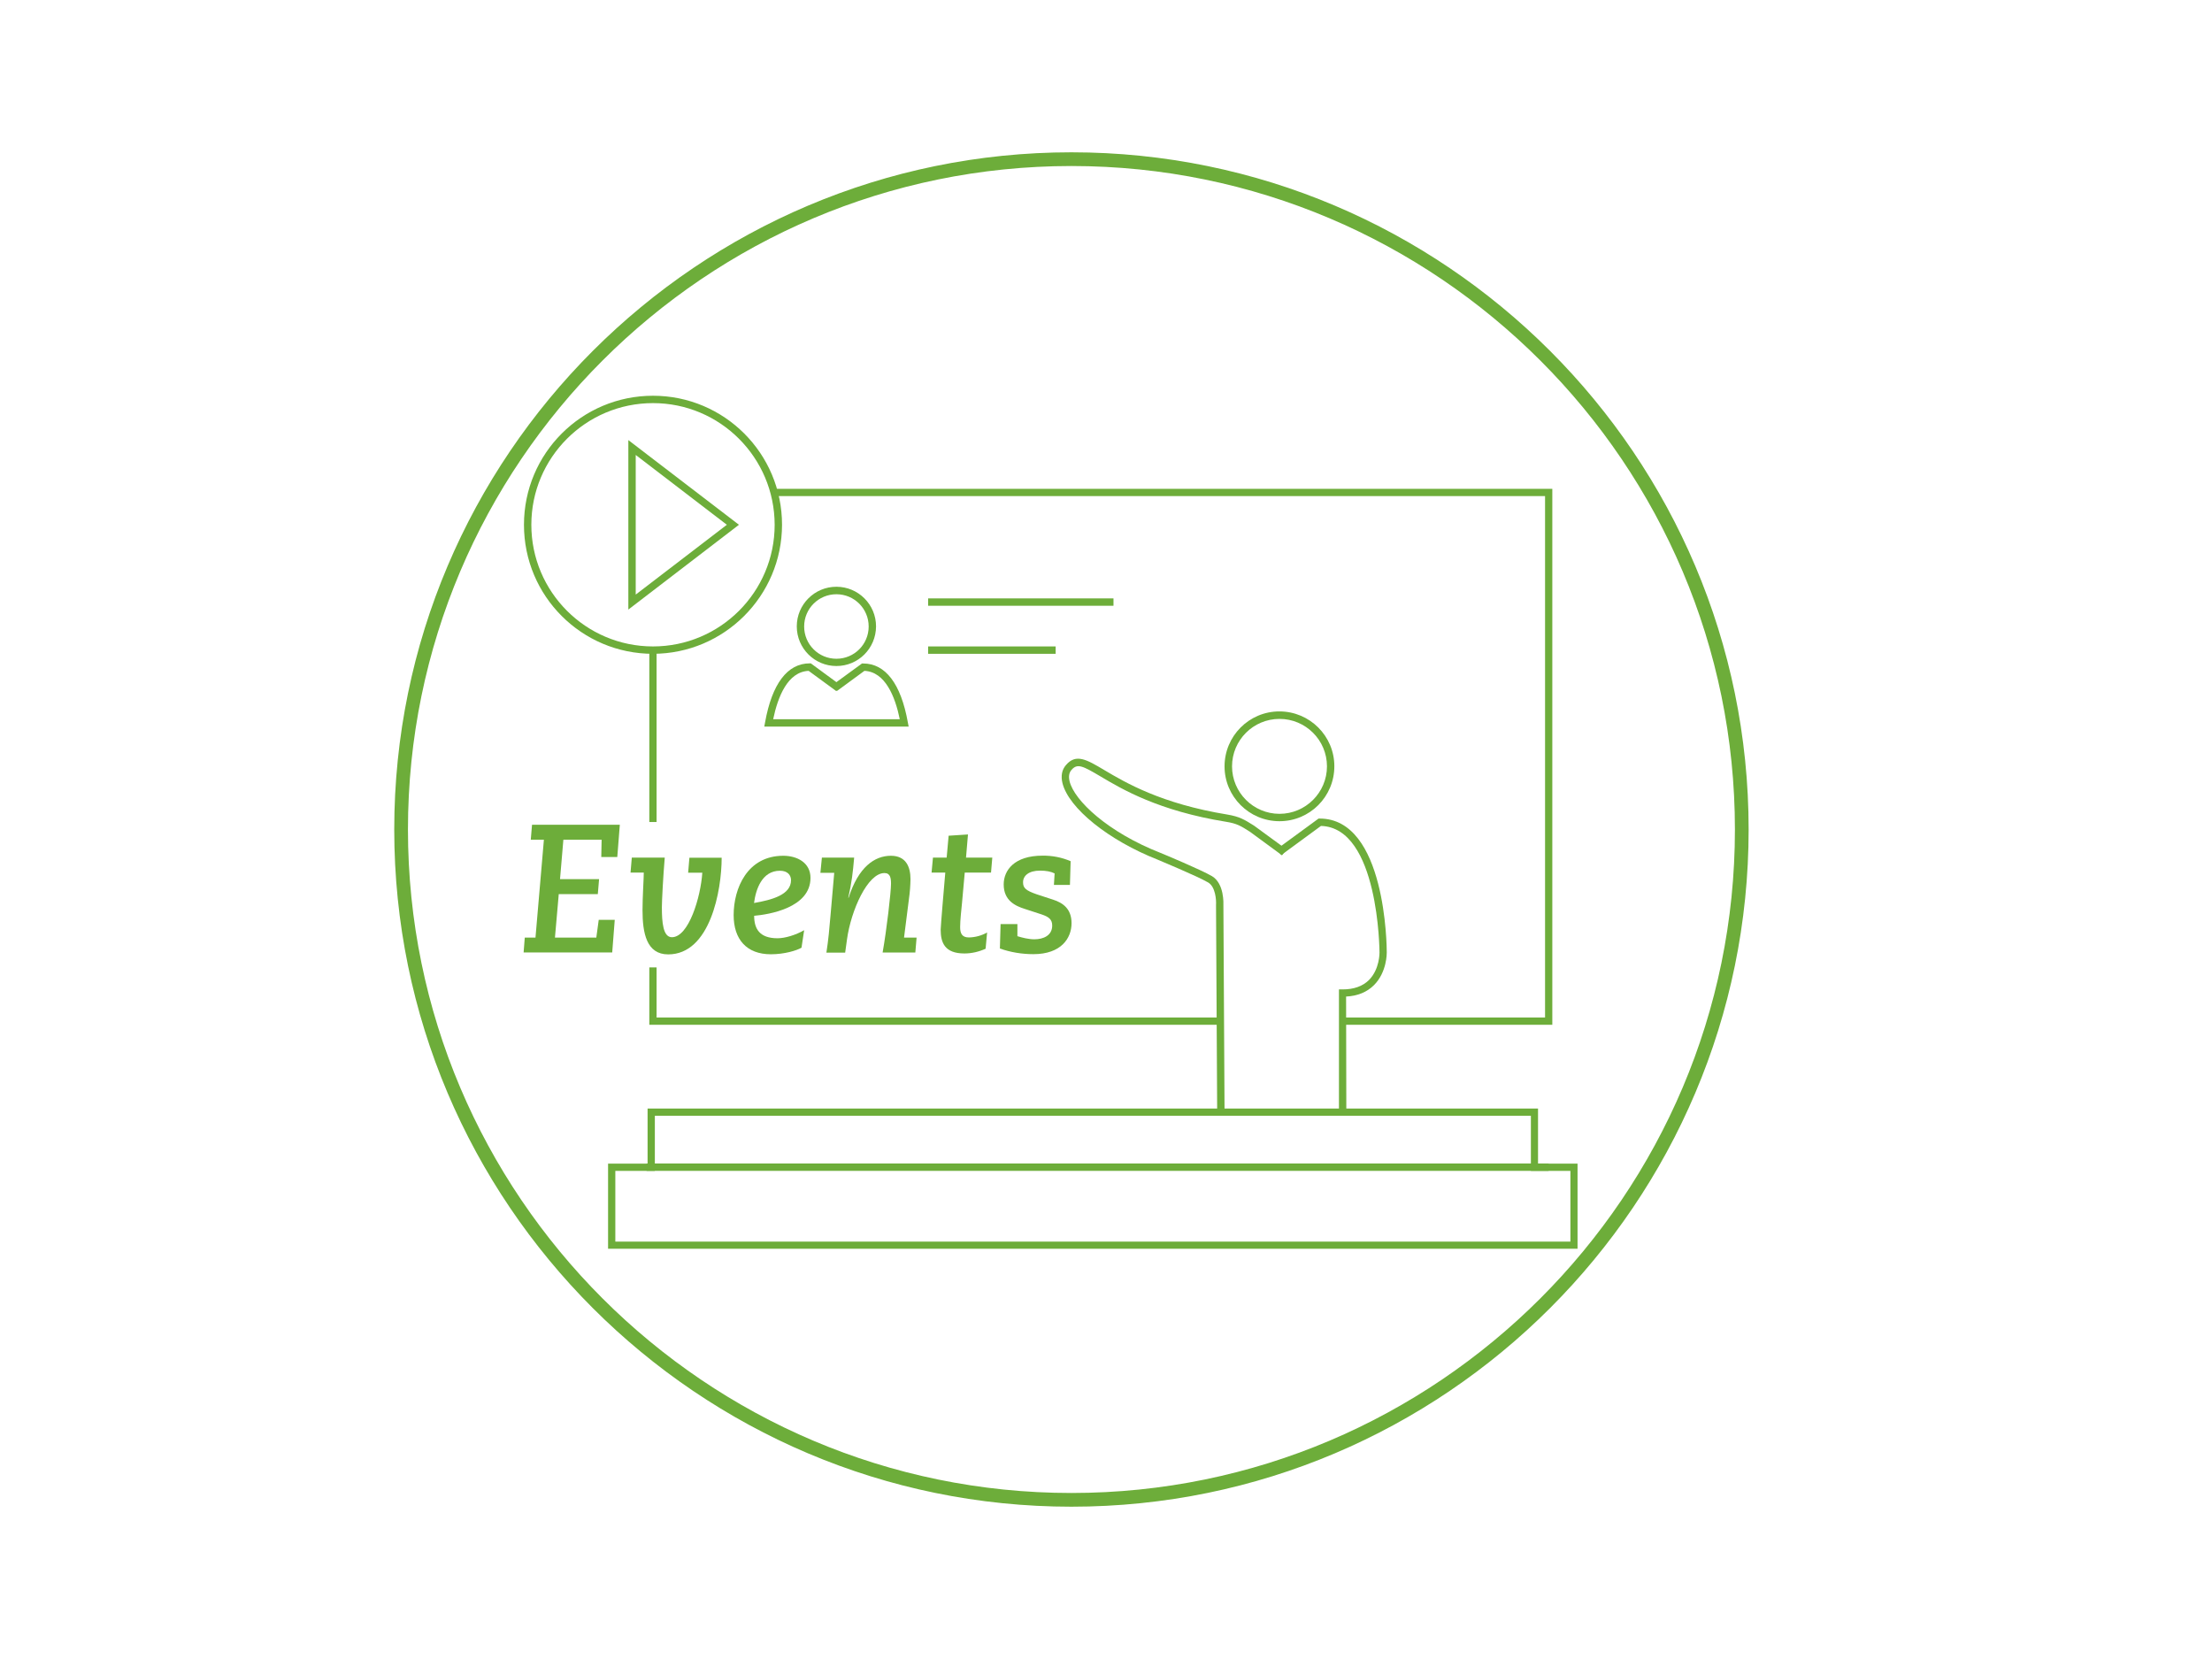 <?xml version="1.0" encoding="utf-8"?>
<!-- Generator: Adobe Illustrator 26.0.1, SVG Export Plug-In . SVG Version: 6.00 Build 0)  -->
<svg version="1.1" id="Layer_1" xmlns="http://www.w3.org/2000/svg" xmlns:xlink="http://www.w3.org/1999/xlink" x="0px" y="0px"
	 viewBox="0 0 1920 1440" style="enable-background:new 0 0 1920 1440;" xml:space="preserve">
<style type="text/css">
	.st0{fill:#6dad3a;}
</style>
<path class="st0" d="M930,1307.8c-324.1,0-587.8-263.7-587.8-587.8S605.9,132.2,930,132.2s587.8,263.7,587.8,587.8
	S1254.1,1307.8,930,1307.8z M930,144.1c-317.6,0-575.9,258.4-575.9,575.9s258.4,575.9,575.9,575.9s575.9-258.4,575.9-575.9
	S1247.6,144.1,930,144.1L930,144.1z"/>
<path class="st0" d="M455.5,813.8h9.3l7.3-84.9h-11.4l1.1-13h76.2l-2.2,28h-13.9l0.3-15h-33.2l-2.9,34.2h33.9l-1.1,13h-33.9
	l-3.3,37.7h35.9l2.1-15.4h13.9l-2.2,28.3h-76.9L455.5,813.8z"/>
<path class="st0" d="M548.4,744.4H577c-1.4,16.3-2.5,37.8-2.5,43.1c0,13,1,26,8.7,26c14.6,0,25-34.8,26.4-56h-12.3l1.1-13h28
	c0,28.5-10,83.9-46.4,83.9c-18.8,0-22.3-18.4-22.3-38.5c0-11.2,1.1-27.4,1.1-32.5h-11.5L548.4,744.4z"/>
<path class="st0" d="M695.7,822.6c-4.1,2.4-14.7,5.7-26.6,5.7c-21.1,0-32.3-13-32.3-34c0-23,11.7-51.5,43.1-51.5
	c11.9,0,23.6,5.9,23.6,19.2c0,26.1-36.3,31.8-48.9,32.9c0,11.4,4.8,19.5,20.3,19.5c6.5,0,15.8-2.8,23.1-7L695.7,822.6z M677,755.8
	c-15.7,0-21,16.3-22.5,28c15.5-2.7,32.1-7.1,32.1-19.8C686.6,759.8,683.8,755.8,677,755.8z"/>
<path class="st0" d="M713.4,744.4h28c-1.1,12.7-2.1,21.7-5.1,34.8h0.3c8.5-26.6,22.5-36.4,36.7-36.4c13,0,17,9.5,17,20.3
	c-0.1,5.6-0.5,11.2-1.3,16.8l-4.3,33.9h10.9l-1.1,13h-28.4c3.5-19.5,7.3-52.6,7.3-59.7c0-4.9-0.6-9.3-5.7-9.3
	c-14.6,0-29,32.3-32.5,57.5l-1.6,11.6h-16.3c1.7-10.6,2.7-21.7,3.6-32.6l3.2-36.7h-12L713.4,744.4z"/>
<path class="st0" d="M809.8,744.4h11.9l1.7-19l16.8-1.1l-1.7,20.1h22.8l-1.1,13h-22.8L835,784c-0.5,5.2-1.6,14.6-1.6,20.7
	c0,5.2,1.4,9,7.6,9c5.5-0.1,11-1.6,15.8-4.3l-1.3,14.1c-5.8,2.6-12,4.1-18.4,4.1c-17.2,0-20.6-9.5-20.6-20.7
	c0-2.1,0.8-10.9,1.6-21.2l2.4-28.3h-11.9L809.8,744.4z"/>
<path class="st0" d="M883.1,812.6c4.1,1.3,9.8,2.7,14.7,2.7c7.9,0,15.5-3.3,15.5-11.9c0-5.4-3-7.6-9.2-9.7l-14.7-4.8
	c-7.9-2.5-18.2-7.1-18.2-21.2c0-12.3,9.2-25,33.7-25c8.4-0.1,16.7,1.5,24.4,4.8l-0.6,20.6h-13.9l0.6-10c-3.3-1.6-7.1-2.4-12.7-2.4
	c-9.7,0-14.7,4.4-14.7,10.1c0,4.8,2.1,7.1,12,10.5l14.1,4.6c8.4,2.7,16,7.9,16,20.4c0,13-9,26.9-33.1,26.9c-9.9,0-19.8-1.6-29.1-4.9
	l0.6-21.2h14.6L883.1,812.6z"/>
<path class="st0" d="M1110.6,712.8c-26.3,0-47.7-21.3-47.7-47.6c0-26.3,21.3-47.7,47.6-47.7c26.3,0,47.7,21.3,47.7,47.6c0,0,0,0,0,0
	C1158.2,691.5,1136.9,712.8,1110.6,712.8z M1110.6,624c-22.8,0-41.2,18.5-41.2,41.2s18.5,41.2,41.2,41.2s41.2-18.5,41.2-41.2
	C1151.8,642.4,1133.3,624,1110.6,624L1110.6,624z"/>
<rect x="563.6" y="562" class="st0" width="6.3" height="151.5"/>
<polygon class="st0" points="1059.2,889.5 563.6,889.5 563.6,839.7 569.9,839.7 569.9,883.2 1059.2,883.2 "/>
<polygon class="st0" points="1347.4,889.5 1165.4,889.5 1165.4,883.2 1341.1,883.2 1341.1,430.6 671.9,430.6 671.9,424.3 
	1347.4,424.3 "/>
<path class="st0" d="M566.8,567.5c-61.9,0-112-50.1-112-112s50.1-112,112-112s112,50.1,112,112C678.7,517.3,628.6,567.4,566.8,567.5
	z M566.8,349.9c-58.3,0-105.6,47.3-105.6,105.6s47.3,105.6,105.6,105.6s105.6-47.3,105.6-105.6c0,0,0,0,0,0
	C672.3,397.2,625.1,349.9,566.8,349.9z"/>
<path class="st0" d="M545.4,529.1V382l96,73.5L545.4,529.1z M551.8,394.9v121.2l79.1-60.6L551.8,394.9z"/>
<path class="st0" d="M1369.4,1083.9H527.8V1010h34.3v-47.8h772.9v47.8h34.3V1083.9z M534.1,1077.7h829v-61.4h-34.3v-47.8H568.4v47.8
	h-34.3L534.1,1077.7z"/>
<rect x="561.2" y="1009.9" class="st0" width="783" height="6.4"/>
<path class="st0" d="M726,578.1c-19,0-34.4-15.4-34.4-34.4c0-19,15.4-34.4,34.4-34.4c19,0,34.4,15.4,34.4,34.4c0,0,0,0,0,0
	C760.3,562.8,745,578.1,726,578.1z M726,515.8c-15.5,0-28,12.5-28,28s12.5,28,28,28s28-12.5,28-28S741.5,515.8,726,515.8z"/>
<path class="st0" d="M788.7,630.7H663.4l0.7-3.8c6-33.4,19.4-51.1,38.7-51.1h1l22.2,16.3l22.2-16.2h1c19.4,0,32.8,17.6,38.8,51.1
	L788.7,630.7z M671.1,624.3H781c-4-19.6-12.6-41.2-30.7-42l-18.8,13.8l0,0l-5.1,3.7l-0.3-0.4l-0.3,0.4l-23.9-17.5
	C683.7,583.1,675.2,604.7,671.1,624.3L671.1,624.3z"/>
<rect x="805.6" y="519.4" class="st0" width="160.9" height="6.4"/>
<rect x="805.6" y="561.1" class="st0" width="110.7" height="6.4"/>
<path class="st0" d="M1056.5,965.7l-1-180.2c0.3-4.3-0.5-15.8-6.8-19.5c-9.1-5.4-43.5-19.6-43.8-19.8
	c-42.5-16.7-77.3-44.6-82.7-66.5c-1.5-6.2-0.5-11.6,3.1-15.7c8.7-10.1,17.9-4.7,33.2,4.4c18.4,10.9,49.3,29.2,106.7,38.6
	c10.8,1.8,14.9,4.4,23.2,9.6l0.7,0.5l27.5,20.1l-3.8,5.2L1085,722c-8-5.1-11.3-7.2-20.8-8.7c-58.6-9.5-90.2-28.2-109-39.4
	c-15.4-9.1-20-11.5-25.1-5.7c-2.2,2.5-2.7,5.8-1.7,10c4.1,16.7,33.2,44.2,78.9,62.1c1.5,0.6,35.2,14.6,44.7,20.2
	c10.9,6.5,9.9,24.4,9.9,25.2l1,180L1056.5,965.7z"/>
<path class="st0" d="M1168.6,965.7h-6.4V858.8h3.2c9.6,0,17.4-2.7,22.9-8.2c9.3-9.4,9.1-23.6,9.1-23.8c0-1.2-0.6-108.5-50.8-109.9
	l-34.5,25.3l-3.8-5.2l36.2-26.5h1c57.5,0,58.2,111.5,58.2,116.2c0,0.6,0.2,17-11,28.3c-6.1,6.1-14.2,9.5-24.3,10L1168.6,965.7z"/>
</svg>

